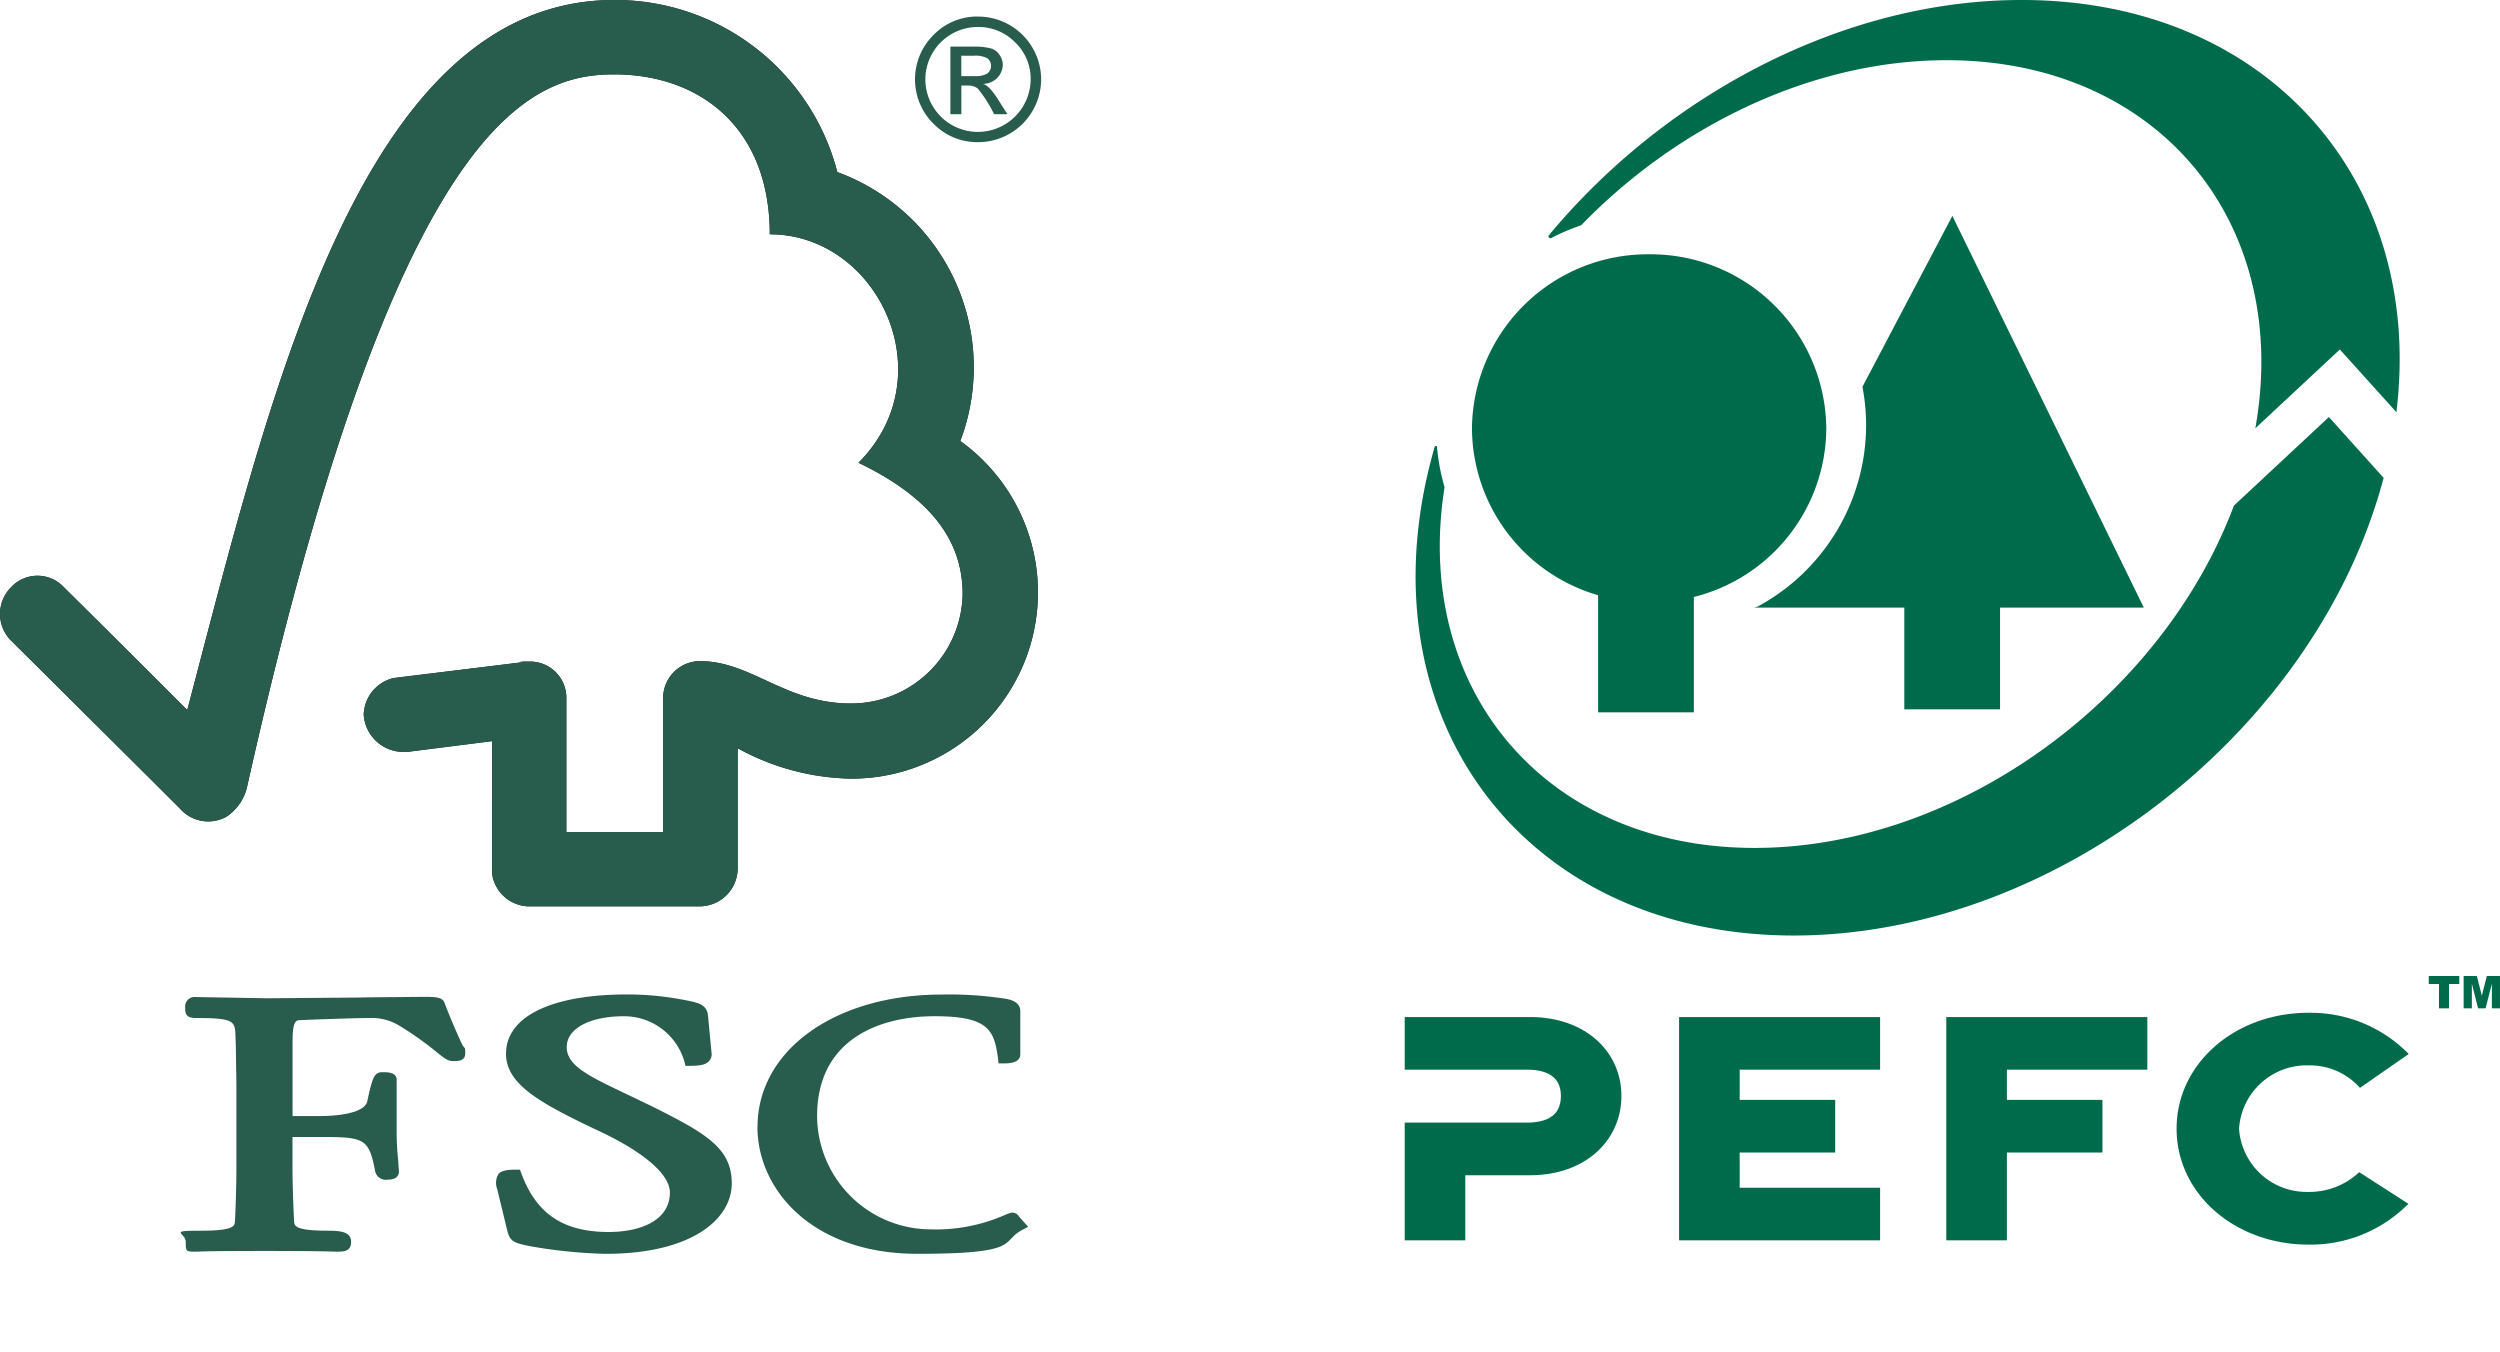 <svg xmlns="http://www.w3.org/2000/svg" xmlns:xlink="http://www.w3.org/1999/xlink" width="159.461" height="86.205" viewBox="0 0 159.461 86.205">
  <defs>
    <clipPath id="clip-path">
      <path id="path2494" d="M1726.9-2653.755h69.861v-86.205H1726.9Z" transform="translate(-1726.899 2739.96)"/>
    </clipPath>
    <clipPath id="clip-path-2">
      <path id="path2522" d="M1726.9-2653.755h69.859v-86.205H1726.9Z" transform="translate(-1726.902 2739.96)"/>
    </clipPath>
  </defs>
  <g id="fsc-pefc-logos" transform="translate(-16677.885 21037)">
    <g id="g2452" transform="translate(16767.484 -21037)">
      <g id="g2488" transform="translate(0 0)">
        <g id="g2490" clip-path="url(#clip-path)">
          <g id="g2496" transform="translate(0 64.872)">
            <path id="path2498" d="M-16.369-7.061h-7.78v-3.357h8c3.514,0,5.822,2.2,5.822,5.034S-12.63-.327-16.145-.327h-4.139V3.823h-3.865V-3.684l7.78,0c1.681,0,2.181-.749,2.181-1.7,0-.929-.5-1.678-2.181-1.678" transform="translate(24.149 10.417)" fill="#006b4a"/>
          </g>
          <g id="g2500" transform="translate(17.5 64.872)">
            <path id="path2502" d="M0-29.961V-44.2H12.822v3.356H3.865v1.927H9.957v3.357H3.865v2.245h8.957v3.355Z" transform="translate(0 44.201)" fill="#006b4a"/>
          </g>
          <g id="g2504" transform="translate(34.545 64.872)">
            <path id="path2506" d="M0-29.961V-44.2H12.822v3.356H3.865v1.927H9.959v3.357H3.865v5.6Z" transform="translate(0 44.201)" fill="#006b4a"/>
          </g>
          <g id="g2508" transform="translate(49.232 64.6)">
            <path id="path2510" d="M-31.1-25.639a8.754,8.754,0,0,1-6.376,2.6c-4.667,0-8.406-3.221-8.406-7.393s3.739-7.393,8.406-7.393a8.758,8.758,0,0,1,6.4,2.627l-3.111,2.163a4.255,4.255,0,0,0-3.294-1.435,4.317,4.317,0,0,0-4.417,4.037A4.317,4.317,0,0,0-37.478-26.4a4.623,4.623,0,0,0,3.243-1.26l3.133,2.016" transform="translate(45.884 37.825)" fill="#006b4a"/>
          </g>
          <g id="g2512" transform="translate(22.3 13.769)">
            <path id="path2514" d="M-52.266-52.574h-9.169v6.49h-6.107v-6.49h-9.565l.218-.071a13.17,13.17,0,0,0,6.911-11.546,13.149,13.149,0,0,0-.234-2.469l5.735-10.9,12.213,24.987" transform="translate(77.108 77.561)" fill="#006b4a"/>
          </g>
        </g>
      </g>
      <g id="g2516" transform="translate(0.001 0)">
        <g id="g2518" clip-path="url(#clip-path-2)">
          <g id="g2524" transform="translate(4.289 16.22)">
            <path id="path2526" d="M0-23.371A11.208,11.208,0,0,1,11.3-34.479a11.207,11.207,0,0,1,11.3,11.108A11.148,11.148,0,0,1,14.152-12.62v7.358H8.045v-7.471A11.139,11.139,0,0,1,0-23.371" transform="translate(0 34.479)" fill="#006b4a"/>
          </g>
          <g id="g2528" transform="translate(0.694 0)">
            <path id="path2530" d="M-1.811-62.776q.164-.671.356-1.334a.086.086,0,0,1,.069-.054c.084-.007.078.054.078.054a13.646,13.646,0,0,0,.483,2.576C-2.872-48.651,5.609-38.528,18.954-38.528c12.937,0,25.939-9.513,30.572-21.836l6.055-5.648,3.493,3.879C54.783-45.951,38.085-32.941,21.448-32.941,4.589-32.941-5.825-46.3-1.811-62.776m52.7-2.513C53.225-78.4,44.7-88.772,31.19-88.772c-8.549,0-17.125,4.155-23.3,10.527a13.677,13.677,0,0,0-1.907.813.119.119,0,0,1-.146-.03.108.108,0,0,1-.017-.131c7.448-8.974,18.818-15.02,30.158-15.02,15.632,0,25.72,11.485,23.909,26.293l-3.607-4-5.4,5.035" transform="translate(2.671 92.612)" fill="#006b4a"/>
          </g>
        </g>
      </g>
      <g id="g2532" transform="translate(65.317 62.253)">
        <path id="path2534" d="M0,0H1.946V.511H1.292V2.064H.653V.511H0Z" fill="#006b4a"/>
      </g>
      <g id="g2536" transform="translate(67.543 62.253)">
        <path id="path2538" d="M0,0H.842L1.16,1.256,1.478,0h.84V2.064H1.8V.49L1.4,2.064H.92L.524.49V2.064H0Z" fill="#006b4a"/>
      </g>
    </g>
    <g id="fsc-3" transform="translate(16677.885 -21037)">
      <path id="Path_6037" data-name="Path 6037" d="M43.69,9.2c-16.2,0-21.92,25.1-27.246,45.293-1.927-1.94-7.857-7.837-7.863-7.828a2.294,2.294,0,0,0-3.4.023,2.4,2.4,0,0,0,0,3.345c.048.042,8.034,7.982,10.792,10.734a2.4,2.4,0,0,0,2.965.532,3.132,3.132,0,0,0,1.328-1.937c9.461-42.267,17.917-45.418,23.4-45.418s9.935,3.4,9.935,10.2c6.883,0,11.2,9.02,5.659,14.572,4.592,2.217,6.642,4.94,6.642,8.388a7.108,7.108,0,0,1-7.128,6.967c-4.2,0-6.329-2.688-9.6-2.7A2.353,2.353,0,0,0,46.8,53.742v8.533H40.625v-8.5A2.309,2.309,0,0,0,38.4,51.4c-1.225,0-.528.016-.519.032l-8.266,1.015A2.473,2.473,0,0,0,27.7,54.786a2.543,2.543,0,0,0,2.539,2.375,1.43,1.43,0,0,0,.412-.023c-.016,0,5.233-.664,5.233-.664V64.9a2.42,2.42,0,0,0,2.3,2.111H49.165a2.436,2.436,0,0,0,2.388-2.391V56.926a15.538,15.538,0,0,0,7.135,1.937,11.881,11.881,0,0,0,7.064-21.533,13.262,13.262,0,0,0-7.844-17.154A14.636,14.636,0,0,0,43.69,9.2" transform="translate(-4.501 -9.2)" fill="#231f20"/>
      <path id="Path_6038" data-name="Path 6038" d="M43.69,9.2c-16.2,0-21.92,25.1-27.246,45.293-1.927-1.94-7.857-7.837-7.863-7.828a2.294,2.294,0,0,0-3.4.023,2.4,2.4,0,0,0,0,3.345c.048.042,8.034,7.982,10.792,10.734a2.4,2.4,0,0,0,2.965.532,3.132,3.132,0,0,0,1.328-1.937c9.461-42.267,17.917-45.418,23.4-45.418s9.935,3.4,9.935,10.2c6.883,0,11.2,9.02,5.659,14.572,4.592,2.217,6.642,4.94,6.642,8.388a7.108,7.108,0,0,1-7.128,6.967c-4.2,0-6.329-2.688-9.6-2.7A2.353,2.353,0,0,0,46.8,53.742v8.533H40.625v-8.5A2.309,2.309,0,0,0,38.4,51.4c-1.225,0-.528.016-.519.032l-8.266,1.015A2.473,2.473,0,0,0,27.7,54.786a2.543,2.543,0,0,0,2.539,2.375,1.43,1.43,0,0,0,.412-.023c-.016,0,5.233-.664,5.233-.664V64.9a2.42,2.42,0,0,0,2.3,2.111H49.165a2.436,2.436,0,0,0,2.388-2.391V56.926a15.538,15.538,0,0,0,7.135,1.937,11.881,11.881,0,0,0,7.064-21.533,13.262,13.262,0,0,0-7.844-17.154A14.636,14.636,0,0,0,43.69,9.2M36.775,76.4c0,1.985,2.22,3.181,5.881,4.918,2.9,1.353,4.573,2.787,4.573,3.941,0,1.863-2.008,2.523-3.893,2.523-2.913,0-4.634-1.157-5.588-3.757l-.084-.219h-.235c-.512,0-.918.023-1.147.3a1.106,1.106,0,0,0-.061.957c-.006-.01.645,2.665.645,2.665.174.651.409.754,1.45.96a31.769,31.769,0,0,0,4.808.487c5.569,0,8.053-2.256,8.053-4.492s-1.618-3.187-5.108-4.924l-1.585-.764c-2.388-1.134-3.835-1.808-3.835-3.007s1.5-1.966,3.635-1.966a4,4,0,0,1,3.877,2.907l.061.255h.264c.622,0,1.012-.052,1.241-.3a.657.657,0,0,0,.155-.567l-.219-2.307c-.061-.744-.628-.851-1.415-1.009a19.211,19.211,0,0,0-3.745-.371c-4.837,0-7.724,1.411-7.724,3.774m16.035,4.669c0,4.018,3.5,8.1,10.2,8.1s5.269-.773,6.687-1.521l.38-.2-.615-.69.032.035A.5.5,0,0,0,69,86.55l-.325.113a10.97,10.97,0,0,1-4.866.951A7.264,7.264,0,0,1,56.619,80.4c0-4.959,4.044-6.381,7.492-6.381s3.806.883,4.051,2.71l.029.3H68.5c.3,0,1.08,0,1.08-.587V73.7c0-.677-.78-.77-1.1-.819l-.325-.045a23.215,23.215,0,0,0-3.571-.2c-6.819,0-11.765,3.554-11.765,8.446M27.587,72.826l-6.029.048-4.018-.068-.612-.013a.6.6,0,0,0-.616.628c0,.371,0,.712.667.712,2.43,0,2.517.193,2.539,1.125l.023.583.039,2.475v5.33c0,.883-.032,2.288-.09,3.419-.016.329-.032.635-2.175.635s-.967.122-.967.709,0,.628.583.628h.135c.255-.013.935-.045,4.292-.045s4.292.035,4.534.045h.126c.47,0,.877-.045.877-.628s-.541-.709-1.45-.709c-2.153,0-2.172-.309-2.188-.628-.052-1.041-.1-2.446-.1-3.426V81.723h1.808c2.765,0,3.071.077,3.467,2.2a.7.7,0,0,0,.793.522c.651,0,.722-.354.722-.512l-.055-.8a16.679,16.679,0,0,1-.09-1.792V78.078c0-.49-.59-.49-.906-.49-.522,0-.641.329-.973,1.876-.151.587-1.3.925-3.132.925H23.163v-4.8c0-1.308.232-1.318.519-1.321,1.057-.048,3.619-.135,4.389-.135a3.373,3.373,0,0,1,1.837.451,20.715,20.715,0,0,1,2.5,1.769c.416.332.648.528.986.528s.783,0,.783-.5-.055-.235-.242-.651c-.222-.493-.6-1.3-1.073-2.546-.139-.4-.59-.4-1.437-.4l-3.832.035h0ZM65.822,14.056h.851a1.462,1.462,0,0,0,.815-.174.623.623,0,0,0,.006-.954,1.563,1.563,0,0,0-.877-.174h-.8v1.3h0Zm2.942,2.427h-.857a8.107,8.107,0,0,0-1.051-1.647,1.012,1.012,0,0,0-.619-.18h-.416v1.83h-.7V12.174h1.5a4.022,4.022,0,0,1,1.028.1.964.964,0,0,1,.586.4,1.093,1.093,0,0,1,.229.667,1.262,1.262,0,0,1-.325.8,1.3,1.3,0,0,1-.915.409v.013c.255.064.6.425,1,1.083l.532.838h0Zm-1.885,1.131a3.372,3.372,0,0,0,3.361-3.351,3.2,3.2,0,0,0-.986-2.359,3.272,3.272,0,0,0-2.375-.983,3.35,3.35,0,0,0-3.355,3.342,3.356,3.356,0,0,0,3.351,3.351m.023-7.357a4.021,4.021,0,0,1,4.012,4A4.021,4.021,0,0,1,66.9,18.268,3.907,3.907,0,0,1,64.05,17.1a3.987,3.987,0,0,1,0-5.675A3.885,3.885,0,0,1,66.9,10.254" transform="translate(-4.501 -9.2)" fill="#285c4d"/>
      <path id="Path_6039" data-name="Path 6039" d="M1813.344,43.743a4.1,4.1,0,0,1-3-1.234,4.2,4.2,0,0,1,0-5.965,4.221,4.221,0,0,1,5.978-.006,4.193,4.193,0,0,1,.006,5.962,4.085,4.085,0,0,1-2.984,1.244m0-8.018a3.694,3.694,0,0,0-2.7,1.118,3.758,3.758,0,0,0,0,5.362,3.7,3.7,0,0,0,2.7,1.112,3.622,3.622,0,0,0,2.685-1.118,3.795,3.795,0,0,0-2.685-6.474" transform="translate(-1750.947 -34.459)" fill="none"/>
      <path id="Path_6040" data-name="Path 6040" d="M1833.071,63.119a3.559,3.559,0,1,1,2.523-6.074,3.413,3.413,0,0,1,1.051,2.51,3.475,3.475,0,0,1-1.06,2.523,3.434,3.434,0,0,1-2.514,1.044m0-6.7a3.122,3.122,0,1,0,3.148,3.126,2.989,2.989,0,0,0-.925-2.207,3.073,3.073,0,0,0-2.224-.918" transform="translate(-1770.689 -54.492)" fill="none"/>
      <path id="Path_6041" data-name="Path 6041" d="M1883.341,99.727h-1.366l-.061-.11a7.432,7.432,0,0,0-1-1.585.844.844,0,0,0-.486-.135h-.206v1.83H1879.1V95h1.711a4.339,4.339,0,0,1,1.086.1,1.241,1.241,0,0,1,.706.48,1.318,1.318,0,0,1,.268.79,1.505,1.505,0,0,1-.38.944,1.385,1.385,0,0,1-.548.374,4.652,4.652,0,0,1,.664.877l.735,1.16Zm-1.118-.422h.345l-.322-.512c-.525-.848-.8-.97-.87-.986l-.113-.026a9.423,9.423,0,0,1,.964,1.521m-2.7,0h.277v-1.83h.628a1.227,1.227,0,0,1,.744.222l.036.026V97.4l.2-.035a1.056,1.056,0,0,0,.767-.335.944.944,0,0,0,.277-.664.8.8,0,0,0-.187-.541.786.786,0,0,0-.471-.316,3.641,3.641,0,0,0-.976-.093h-1.289V99.3h0Z" transform="translate(-1818.691 -92.235)" fill="none"/>
      <path id="Path_6042" data-name="Path 6042" d="M1901.867,114.624H1900.8V112.9h1.012a1.673,1.673,0,0,1,1.006.219.778.778,0,0,1,.3.638.793.793,0,0,1-.312.651,1.605,1.605,0,0,1-.944.213m-.638-.419h.641a1.212,1.212,0,0,0,.693-.135.35.35,0,0,0,.139-.306.381.381,0,0,0-.139-.306,1.342,1.342,0,0,0-.748-.129h-.59v.877Z" transform="translate(-1839.692 -109.558)" fill="none"/>
    </g>
  </g>
</svg>
